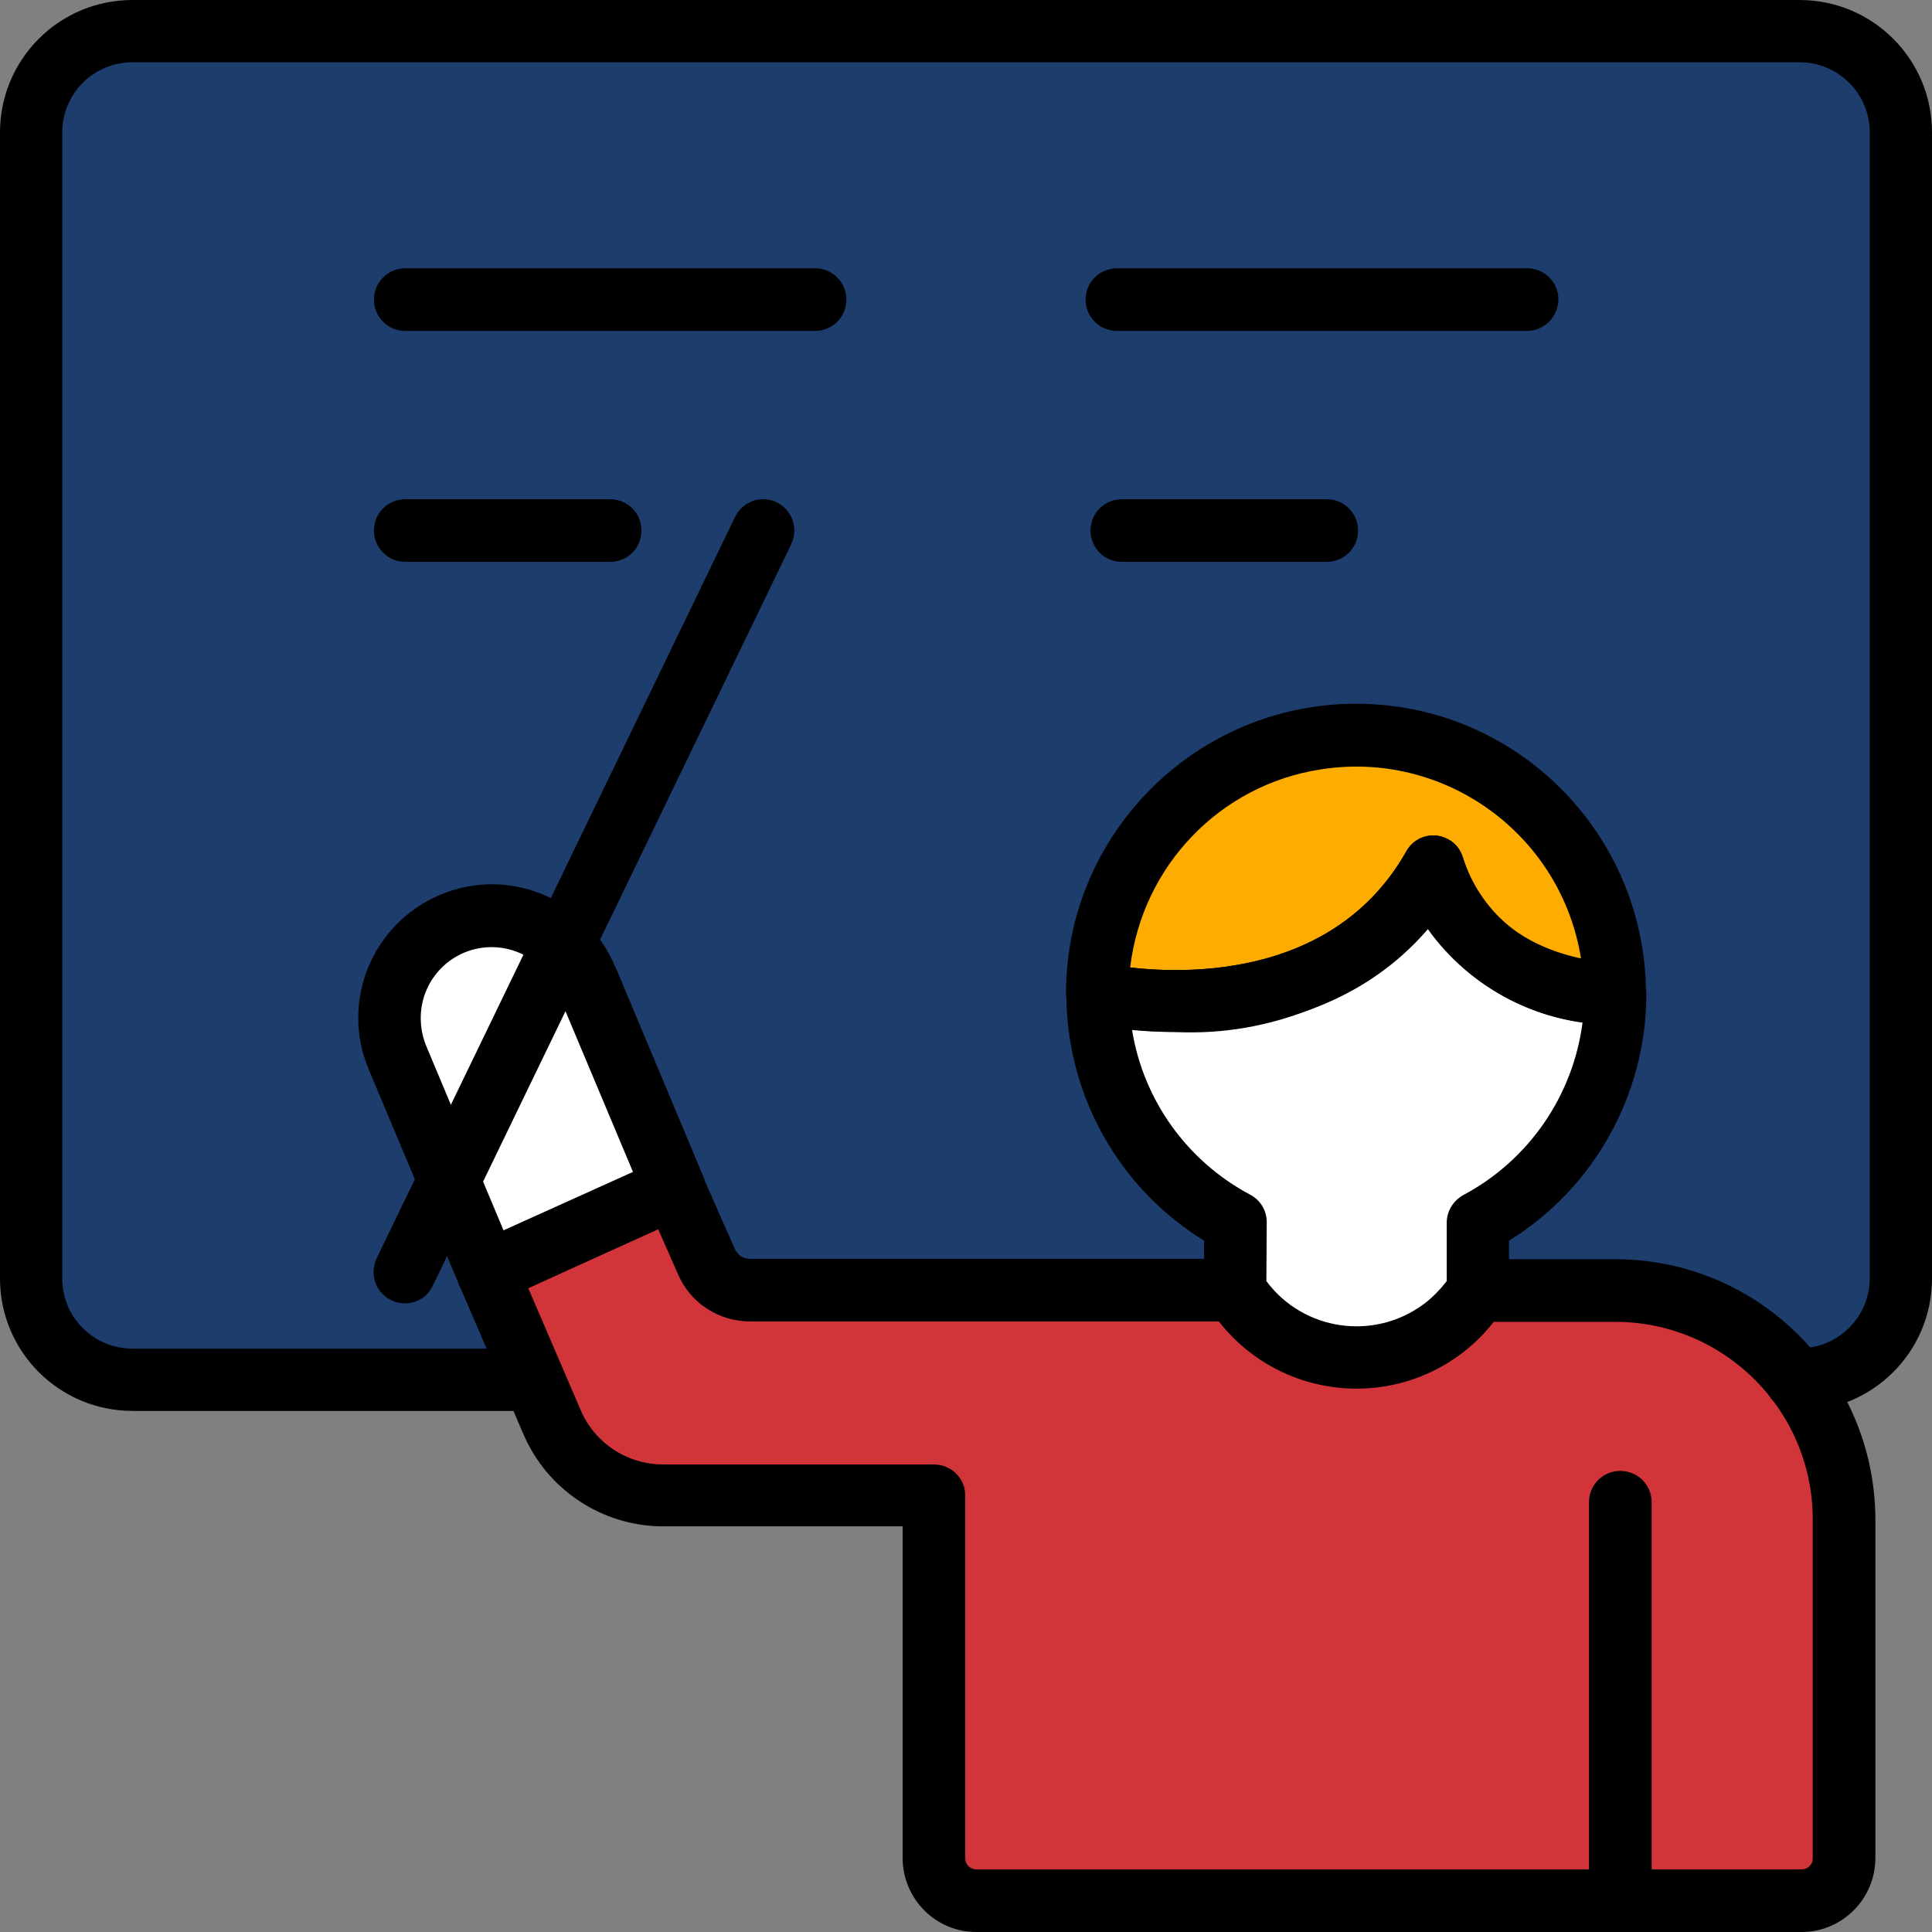 <svg xmlns="http://www.w3.org/2000/svg" xml:space="preserve" id="Capa_1" x="0" y="0" style="enable-background:new 0 0 512 512" version="1.1" viewBox="0 0 512 512"><rect x="0" y="0" width="512" height="512" fill="#808080" stroke="none"/><style type="text/css">.st0{fill:#1d3d6d}.st1{fill:#d13439}.st2{fill:#ffac00}.st3{fill:#fff}</style><path d="M476.9 0H35.1L0 35.1v303.7l35.1 35.1h106.3L99.1 273.6l17.4-36.4 46.4 18.7 24 80 132.2 6.2 10-15.9-29.6-31.5-5.5-31.8 46.3-2.8 37.3-21.3 49.9 32.8-19.7 44.7-14.8 9.9 5.6 20.2 66.1 5.1 14 20.6 33.3-33.3V35.1z" class="st0"/><path d="m174.7 317-45.5 28.4 18.5 34.8s19.3 22.2 80.3 9.6l21.6 13.6v91.8l6.4 10h222.8l10-13.1 3.1-102.3-27.2-38.3-66.1-5.1-17.8 10.7-42.4-.8-19.2-14.2-41-2h-78.7L174.7 317z" class="st1"/><path d="M421.1 230.1s-35.7-60.6-105.9-20.4c-22.4 29.2-21.2 53.2-21.2 53.2h30.5l53.1-24.1 27.8 18.2 22.1 14.5-6.4-41.4z" class="st2"/><path d="M294 262.9h30.5l36.2-11.9 16.9-12.2 27.8 18.3 22.1 14.5-12.3 30-22.2 24.6-1.3 24.1-31 10.3-33.4-10.4 1.8-24-29.1-22.7zM167.8 286.1 147 251l-31.5-5-16.4 27.6 26.7 55.9 48.9-12.5z" class="st3"/><g><path d="M476.9 373.9h-.9c-4.6 0-8.3-3.7-8.3-8.3s3.7-8.3 8.3-8.3h.9c10.3 0 18.6-8.3 18.6-18.6V35.1c0-10.3-8.3-18.6-18.6-18.6H35.1c-10.3 0-18.6 8.3-18.6 18.6v303.7c0 10.3 8.3 18.6 18.6 18.6h106.3c4.6 0 8.3 3.7 8.2 8.3 0 4.5-3.7 8.2-8.2 8.2H35.1C15.7 373.9 0 358.2 0 338.8V35.1C0 15.7 15.7 0 35.1 0h441.8C496.3 0 512 15.7 512 35.1v303.7c0 19.4-15.7 35.1-35.1 35.1z"/><path d="M216 87.7H107.4c-4.6 0-8.3-3.7-8.3-8.3s3.7-8.3 8.3-8.3H216c4.6 0 8.3 3.7 8.3 8.3s-3.7 8.3-8.3 8.3zM404.6 87.7H296c-4.6 0-8.3-3.7-8.3-8.3s3.7-8.3 8.3-8.3h108.7c4.6 0 8.3 3.7 8.3 8.3-.1 4.6-3.8 8.3-8.4 8.3zM161.7 148.9h-54.3c-4.6 0-8.3-3.7-8.3-8.3s3.7-8.3 8.3-8.3h54.3c4.6 0 8.3 3.7 8.3 8.3s-3.7 8.3-8.3 8.3zM351.6 148.9h-54.3c-4.6 0-8.3-3.7-8.3-8.3s3.7-8.3 8.3-8.3h54.3c4.6 0 8.3 3.7 8.3 8.3s-3.7 8.3-8.3 8.3zM311.5 273.5c-7.5 0-15.1-.7-22.5-2.1-3.8-.8-6.5-4.2-6.5-8.1 0-42.4 34.5-76.8 76.9-76.8s76.7 34.4 76.8 76.8c0 4.5-3.6 8.2-8.2 8.3h-.5c-19.5-.1-37.9-9.6-49.2-25.5-17 18.5-41.5 28.6-66.8 27.4zm-12-17.1c15.8 1.8 54.4 2.5 73.2-30.8 2.2-4 7.3-5.4 11.2-3.1 1.9 1 3.2 2.8 3.8 4.8 4.5 14.1 16.6 24.5 31.3 26.8-5.2-32.9-36.1-55.4-69-50.2-26.7 4.1-47.3 25.6-50.5 52.5zM129.2 345.4c-3.3 0-6.3-2-7.6-5.1l-23.8-56.7c-7.7-18 .7-38.7 18.7-46.4s38.7.7 46.4 18.7c0 0 0 .1.1.1l23.3 55.6c1.7 4.1-.1 8.9-4.2 10.7l-49.4 22.3c-1.2.6-2.3.8-3.5.8zm1.1-94.4c-10.4 0-18.8 8.4-18.8 18.8 0 2.6.5 5.1 1.5 7.5l20.5 48.9 34.3-15.5-20.2-48.1c-2.9-7.1-9.8-11.6-17.3-11.6z"/><path d="M477.4 512H258.7c-10.7 0-19.4-8.7-19.5-19.5v-88h-63.4c-16.2 0-30.9-9.7-37.2-24.7l-17-39.5c-1.8-4.1.1-8.9 4.2-10.8l49.4-22.3c4.2-1.9 9 0 10.9 4.1v.1l8.6 19.5c.7 1.7 2.3 2.7 4 2.7h128.6c4.6 0 8.3 3.7 8.3 8.3 0 4.6-3.7 8.3-8.3 8.3H198.8c-8.4 0-16-5-19.2-12.7l-5.2-11.8-34.4 15.7 13.8 32.1c3.7 8.9 12.4 14.6 22 14.6h71.7c4.6 0 8.3 3.7 8.3 8.2v96.2c0 1.6 1.3 2.9 2.9 2.9h218.8c1.6 0 2.9-1.3 2.9-2.9v-89.8c0-29-23.5-52.4-52.4-52.4h-36.3c-4.6 0-8.3-3.7-8.3-8.3 0-4.6 3.7-8.3 8.3-8.3H428c38.1 0 68.9 30.9 69 69v89.8c-.1 10.8-8.8 19.5-19.6 19.5z"/><path d="M429.4 512c-4.6 0-8.3-3.7-8.3-8.2V398.1c0-4.6 3.7-8.3 8.3-8.3s8.3 3.7 8.3 8.3v105.7c0 4.5-3.7 8.2-8.3 8.2zM107.3 345.4c-4.6 0-8.3-3.7-8.3-8.3 0-1.2.3-2.5.8-3.6l95-196.5c2-4.1 6.9-5.9 11-3.9s5.9 6.9 3.9 11v.1l-95 196.5c-1.3 2.9-4.2 4.7-7.4 4.7zM359.5 368c-15.9 0-30.6-8.1-39.1-21.5-.8-1.3-1.3-2.9-1.3-4.4v-13.3c-22.7-14-36.5-38.7-36.5-65.4 0-4.6 3.7-8.3 8.3-8.3.6 0 1.2.1 1.7.2 2.3.5 56.6 11.8 80.1-29.7 2.2-4 7.3-5.4 11.2-3.1 1.9 1 3.2 2.8 3.8 4.8 8.4 27.7 39.6 27.7 40.2 27.8 2.2 0 4.3.9 5.9 2.4 1.6 1.6 2.5 3.7 2.5 5.9 0 26.6-13.8 51.4-36.4 65.4V342c0 1.6-.4 3.1-1.3 4.4-8.5 13.5-23.2 21.6-39.1 21.6zm-23.9-28.5c9.8 13.2 28.5 15.9 41.7 6.1 2.3-1.7 4.3-3.8 6.1-6.1V324c0-3 1.7-5.8 4.4-7.3 17.3-9.2 29.1-26.3 31.6-45.8-16.5-2.2-31.3-11.2-40.8-24.9-23.9 28-60.5 28.6-78.6 26.9 3 18.7 14.6 34.8 31.3 43.7 2.7 1.4 4.4 4.2 4.4 7.3l-.1 15.6z"/></g></svg>